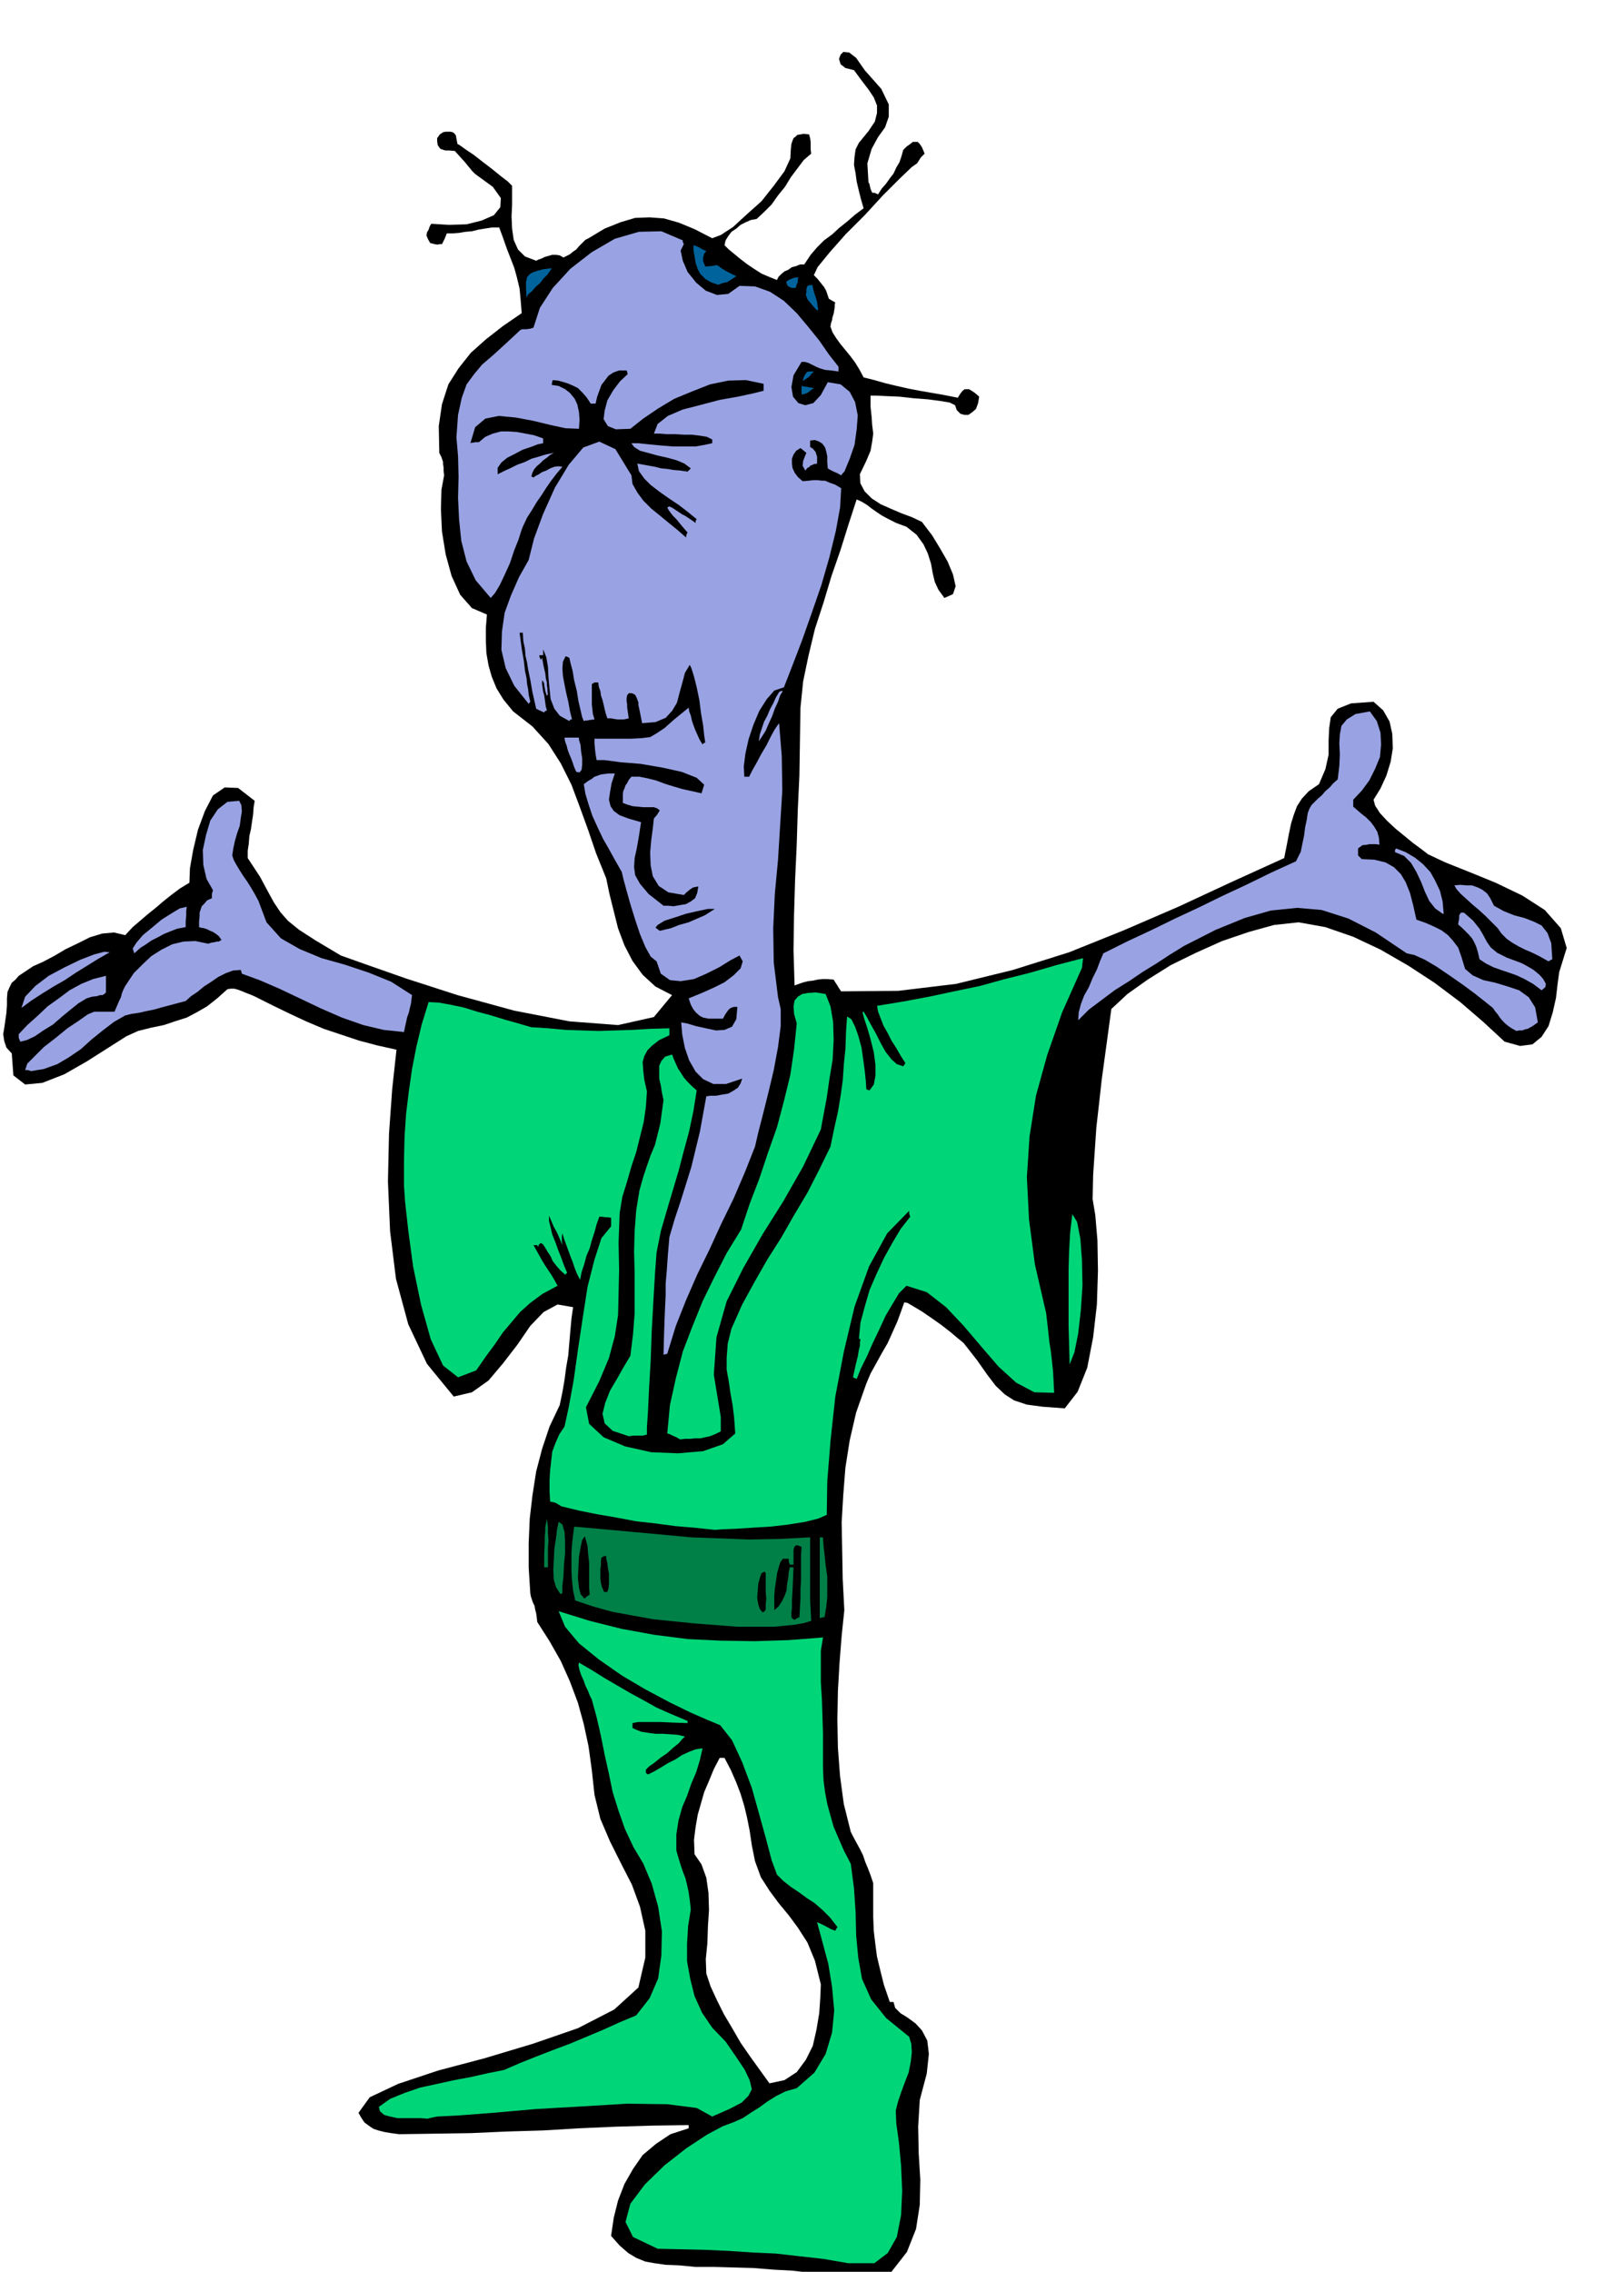 <svg xmlns="http://www.w3.org/2000/svg" fill-rule="evenodd" height="685.782" preserveAspectRatio="none" stroke-linecap="round" viewBox="0 0 3035 4244" width="490.455"><style>.brush1{fill:#000}.pen1{stroke:none}.brush2{fill:#00d678}.brush3{fill:#008047}.brush4{fill:#99a3e3}</style><path class="pen1 brush1" d="m1592 4257-38-6-37-5-36-4-36-2-37-3-36-1-36-1h-36l-31-3-25-1-21-3-17-3-17-7-15-9-16-14-16-18 5-34 8-32 12-31 16-28 18-26 25-21 27-18 34-11v-6l-69 1-68 2-68 3-67 4-68 2-67 3-67 1-67 1-15-2-12-2-12-3-9-3-9-6-8-6-6-9-5-9 21-29 53-25 75-25 87-23 90-27 84-29 68-35 45-41 13-56v-50l-10-45-15-41-21-41-20-40-18-42-11-45-5-46-6-44-9-42-11-40-15-40-17-38-21-37-23-36-1-9-1-7-2-8-1-6-3-6-2-6-2-6-1-6-3-48v-45l2-46 5-43 7-45 11-42 14-42 19-40 5-24 4-23 3-23 4-23 2-24 2-23 2-22 3-21-29-5-26 14-25 26-24 35-27 35-27 32-31 22-34 8-50-61-35-74-23-85-11-89-4-93 2-89 6-84 8-73-36-8-34-9-33-11-33-11-33-14-30-14-31-15-28-14-8-4-7-3-8-3-7-3-8-3-7-2h-7l-6 1-19 17-19 15-19 11-19 10-22 7-21 7-24 5-24 6-22 10-33 21-41 26-42 24-41 16-32 3-22-17-3-41-10-11-4-12-2-13 2-12 2-14 2-14 1-14v-13l1-12 4-9 4-8 7-6 6-7 9-6 9-6 9-6 18-8 21-11 22-13 23-11 22-11 23-7 22-2 21 5 14-15 14-12 14-12 15-12 14-12 15-12 16-12 18-11 1-27 6-34 9-38 13-35 15-29 22-15 25 1 31 24-2 12-1 14-2 13-2 14-3 13-1 14-2 13v14l23 35 15 28 11 20 12 18 14 16 21 17 31 20 47 28 45 16 77 27 96 31 106 29 103 20 91 7 67-15 34-41-31-16-24-22-19-26-15-29-12-32-8-32-8-32-6-29-19-47-15-44-16-44-15-40-20-40-23-36-30-33-36-28-18-22-13-21-9-22-6-21-4-23-1-23v-24l2-25-28-12-22-25-16-35-11-40-7-43-2-42 1-36 5-27-1-9v-6l-1-6v-4l-3-9-4-8-1-50 6-41 12-37 19-30 23-29 28-25 32-25 35-24-2-25-2-21-5-21-5-18-7-18-7-18-7-20-7-19h-14l-13 2-12 2-12 3-12 1-12 2-12 1h-11l-4 10-5 10h-5l-3 1-6-1-8-2-4-7-3-7 1-6 3-5 2-6 3-5 33 2 33-1 28-7 23-10 12-15 1-17-15-21-33-24-6-6-4-5-5-6-4-5-10-11-9-10-11-1h-7l-6-2-3-1-3-4-2-3-1-7v-6l5-7 6-4 5-1h9l4 1 3 2 3 4 1 6 2 10 4 2 11 8 15 10 18 14 17 13 16 13 13 10 8 8v36l-1 21 1 23 3 21 8 18 13 13 21 8 4-2 6-2 6-3 7-2 7-2h7l7 1 7 4 6-3 6-3 6-5 6-4 5-6 6-6 6-6 6-3 30-18 30-12 27-8 27-1 27 2 28 8 29 12 33 17 16-6 23-15 25-23 28-25 23-29 20-27 11-24 1-18 1-9 2-6 2-5 4-3 3-3 6-1 6-1 10 1 2 7 1 7v14l1 8-14 12-12 16-12 16-11 18-13 16-12 17-14 14-14 13-11 2-9 4-10 5-8 7-9 6-6 8-5 8-2 9 8 8 11 9 11 9 13 10 12 8 14 9 14 6 15 6 3-6 5-5 6-5 7-3 7-5 8-2 7-3h8l12-18 12-14 13-13 15-11 13-12 15-12 15-13 16-12-5-17-4-16-4-17-2-15-3-16 1-15 2-14 6-12 18-22 12-18 4-16v-14l-6-15-10-15-13-17-14-19-16-4-9-7-3-10 3-8 5-5 11 1 13 10 16 23 31 35 14 29v23l-7 20-13 18-12 22-8 27 2 35 2 4 1 5 1 4 3 7h4l7 3 7-11 8-9 7-10 7-9 5-11 6-10 4-12 3-11 6-6 7-5 5-4h9l4 4 4 6 5 12-7 7-7 11-10 7-23 22-31 31-34 37-36 36-30 34-22 27-7 15 7 7 8 10 4 5 4 7 2 6 3 9 5 3 7 4-1 4v5l-1 6-1 6-2 6-1 6-2 6-1 6 4 11 7 11 8 11 9 11 9 11 9 12 8 13 8 15 20 5 21 6 21 5 22 5 21 4 23 4 23 4 25 5 5-8 4-5 4-3h8l5 3 6 4 8 7-2 12-4 11-7 6-7 5h-8l-7-2-7-7-3-9-10-5-18-3-23-3-26-2-27-3-24-1-20-1h-10v21l2 19 1 15 2 16-2 15-3 17-8 19-12 25 1 17 8 15 13 13 17 11 18 8 21 9 19 7 19 9 6 8 13 17 14 23 15 26 10 24 5 22-5 15-16 7-11-15-7-15-4-17-3-17-6-19-8-17-13-18-19-15-19-7-14-7-13-7-9-6-10-7-9-7-10-6-9-4-15 46-15 48-17 49-15 50-16 49-12 50-10 48-5 49-1 63-1 64-3 64-2 65-3 65-2 66-1 66 2 66 8-3 9-3 8-2 9-1 9-2 9-1h9l12 1 3 5 4 6 3 5 4 6 107-1 108-13 106-26 105-33 102-41 102-44 99-46 99-45 5-25 4-21 4-19 5-16 6-16 9-14 13-14 19-13 12-28 6-27v-26l1-23 3-21 13-16 25-10 42-3 18 16 12 21 5 23 1 27-4 25-8 26-11 24-13 21 3 11 9 14 13 14 16 15 16 13 17 14 15 11 13 10 32 15 45 18 49 20 50 24 42 27 30 34 11 37-14 45-3 22-3 26-6 27-8 26-13 20-17 14-23 3-29-8-40-37-43-37-48-36-49-32-52-30-51-24-52-18-50-9-46 5-47 13-50 17-49 22-47 23-43 27-38 27-30 28-6 44-6 44-6 44-5 45-5 44-3 44-3 45-1 45 5 30 4 47 1 57-2 63-7 61-11 57-18 45-24 31-41-3-30-4-24-8-17-11-17-16-16-21-19-27-25-32-11-9-13-11-18-14-17-12-19-13-15-9-12-7-6-1-6 17-7 19-9 20-9 20-11 19-11 20-10 18-8 19-19 54-12 52-8 51-4 51-3 51 1 52 1 54 3 58-5 48-4 51-3 52-1 54 1 52 4 53 7 52 13 52 5 10 6 11 6 11 6 12 4 12 5 12 5 13 5 15v63l1 26 3 25 3 23 6 25 7 28 11 32h7l3 11 10 10 13 8 15 11 12 13 10 19 3 25-4 37-13 49-3 50 1 50 3 49-1 47-7 45-17 43-32 41-11 1-9 2-9 1-8 2h-9l-8 1-9 1-8 1zm-154-365 28-6 23-15 17-23 13-26 7-31 5-30 2-29 1-25-11-44-14-34-18-28-17-23-19-23-17-23-16-25-11-30-6-30-4-27-5-25-5-21-7-23-8-21-10-23-12-23h-9l-11 21-9 22-9 21-6 21-6 21-4 23-3 24 1 27 13 19 9 25 4 28 1 32-2 31-1 31-3 30 1 27 8 24 12 26 13 26 16 27 15 26 18 26 18 25 18 25z"/><path class="pen1 brush2" d="m1585 4228-46-8-45-5-44-5-44-2-45-3-44-2-44-1-44-1-46-22-14-28 9-34 27-36 37-36 41-32 38-25 30-16 19-7 18-8 15-10 16-10 15-11 16-10 18-9 21-6 33-29 21-35 12-40 4-41-4-44-7-43-11-41-10-37 7 3 10 5 9 5 8 3 2-4 2-3-14-18-14-14-15-13-14-9-15-11-15-10-14-11-12-12-10-27-10-38-13-47-14-50-18-48-19-41-22-28-24-10-32-14-39-19-45-24-44-26-43-30-37-30-26-31-12-29 58 18 60 15 60 11 63 8 62 3 63 1 64-2 64-5-4 25v59l2 32 1 31 1 32v64l1 24 3 23 4 21 6 22 6 21 9 21 10 23 13 25 6 46 3 45 1 43 4 42 7 39 17 38 28 35 43 35 4 13 1 16-2 18-4 20-7 18-7 19-6 18-4 16 1 24 5 36 4 43 2 47-2 45-8 41-17 30-25 19h-49z"/><path class="pen1 brush2" d="m799 3958-13-1h-43l-14-3-11-3-8-7-2-8 21-15 27-11 29-10 32-7 32-7 32-6 31-7 30-6 30-13 30-12 31-12 32-12 31-13 31-13 31-14 31-13 25-32 16-37 6-43 1-45-7-46-12-43-16-38-18-30-16-34-12-34-11-35-7-34-8-36-7-35-8-35-9-33-4-8-3-8-5-10-3-9-5-11-3-9-2-9 1-5 24 14 24 15 24 14 24 14 24 13 25 14 27 12 31 13v4l-29-1-21-1h-42l-6 1-5 1v9l6 3 10 4 12 2 15 2h14l15 1 13 1 13 3-5 5-7 8-10 8-11 10-13 9-11 9-10 7-6 6v6l4 3 12-6 12-7 13-8 14-7 12-8 13-6 13-5 13-2-5 22-7 23-9 21-8 23-9 21-7 25-4 26v30l4 14 4 13 4 12 5 13 3 12 3 14 2 14 2 18-5 31-2 33v33l6 33 8 32 14 31 19 28 25 26 20 29 16 24 9 19 4 17-6 12-13 13-23 12-32 14-29-16-55-7-75-1-83 5-87 5-80 7-65 5-40 2-10 2-8 2z"/><path class="pen1 brush3" d="m1378 3039-39-3-39-3-40-4-39-4-39-7-38-7-36-10-33-11-4-19-2-18-1-17v-35l1-16 2-17 2-16 56 5 55 5 54 5 54 5 54 2 54 2 56-1 58-3v116l1 20 1 20-13 4-16 3-20 2-20 2h-69z"/><path class="pen1 brush1" d="m1483 3025-3-2-1-3v-7l1-9v-14l1-16 1-22 1-24h-7l-2 9-1 11-2 11-1 12-4 11-5 10-6 9-8 7v-26l1-14 2-13 2-15 3-11 3-10 5-7h11v5l2 6h7v-27l1-5 3-4h4l7 3-1 15v47l-1 16v17l-1 18-1 18-6 3-3 2h-1l-1-1z"/><path class="pen1 brush3" d="M1532 3023v-151h6l1 15 2 18 2 19 3 21v40l-2 18-3 18-6 1-3 1z"/><path class="pen1 brush1" d="m1425 3012-5-6-3-9-2-12 1-12 1-14 3-11 3-9 6-3 2 3v34l1 14-1 11v9l-3 4-3 1zm-334-27-6-7-3-12-2-18 1-19 1-21 3-17 3-14 5-7 2 7 3 11 1 14 2 17v47l1 13-6 4-3 3h-1l-1-1z"/><path class="pen1 brush3" d="m1046 2976-7-11-4-14-1-18 1-19 1-21 3-19 2-17 3-14 7 5 4 14 1 18v22l-2 21-1 22-2 18v13l-3 2-2-2z"/><path class="pen1 brush1" d="m1129 2974-4-9-2-8-1-8v-17l1-8v-8l1-6 5-3h4v5l2 8 1 9 2 11v20l-1 8-2 6h-6z"/><path class="pen1 brush3" d="M1017 2928v-25l1-19v-14l1-9v-8l1-5 1-5 1-5 1 6 1 9v11l1 14-1 13v37h-7z"/><path class="pen1 brush2" d="m1336 2858-38-4-36-3-37-5-36-4-37-7-35-6-35-7-33-8-8-5-4-2-5-1-4-1-1-20v-19l1-18 2-18 2-18 6-16 7-16 10-15 8-37 9-49 8-57 9-60 9-58 13-51 13-40 18-22v-16l-6-1h-5l-6-1h-5l-5 14-4 15-5 15-4 15-6 14-4 15-5 15-3 15-6-12-4-10-4-12-4-10-4-11-4-11-4-11-3-10-1 6v9l1 7-3-7-3-7-3-7-3-6-4-7-3-7-3-7-3-7v10l3 12 3 13 6 15 5 14 6 15 5 14 6 14-3 2v2l-10-9-7-8-7-9-4-9-6-9-4-7-4-6-4-3-4 3-1 4-2-2v-1h-7l5 9 5 9 5 9 6 10 6 9 6 9 6 10 6 11-28 15-23 17-19 17-16 19-16 19-15 22-17 23-18 26-34 13-28-22-23-49-18-64-15-72-9-67-6-54-2-30v-48l1-44 3-43 5-41 6-42 8-41 10-42 13-42 19 1 22 4 24 5 26 8 26 7 26 8 25 7 24 7 32 2 32 3 31 1 31 1 30-1 33-1 33-2 36-1v13l-19 9-13 10-9 9-6 11-3 11 1 15 2 18 5 22-2 29-4 28-7 28-7 28-9 27-8 28-9 29-5 30-2 56 1 50-1 44-1 41-6 39-11 41-18 43-25 49 6 31 27 25 40 17 49 11 50 2 47-4 37-13 23-20-2-29-3-25-4-22-3-21-4-22v-23l2-26 7-28 20-45 23-42 24-42 26-41 24-42 25-42 22-43 21-43 7-34 7-31 5-30 4-29 2-30 3-29 1-30 2-30 8 5 7 14 6 17 6 22 3 21 3 22 2 19 1 16 3 1 3 1 8-11 3-16v-21l-3-23-6-24-6-21-6-18-3-11 1-2h1l6 10 8 15 9 16 9 18 9 16 11 14 10 9 12 4 2-3 2-3-9-14-8-14-9-14-7-14-8-14-5-13-5-13-2-11 49-8 48-9 47-10 48-10 47-13 48-12 48-14 50-13-1 9-1 9-37 83-28 80-21 76-12 76-5 76 4 79 11 84 21 91 2 17 2 18 2 19 3 19 2 18 2 19 1 19 1 20-37-1-34-18-33-30-31-36-34-40-33-35-36-28-38-12-14 14-12 20-13 22-12 26-12 25-11 25-11 22-8 20-5-2-2-1 5-23 4-16 2-12 2-8v-7l1-3-1-3v-1l-1 1-1 1 3-31 8-30 9-31 13-30 14-30 15-27 16-27 18-23-2-6v-5l-41 42-34 62-27 75-20 84-16 84-9 83-6 75-1 63-16 7-24 6-31 5-34 4-34 2-31 2-25 1-14 1z"/><path class="pen1 brush2" d="m1271 2689-7-4-7-3-6-3-4-1 5-53 11-50 13-50 18-47 19-47 22-45 23-45 27-44 16-48 18-47 16-48 17-48 13-49 12-49 7-48 5-48-5-18-1-14 2-11 6-7 8-5 11-2 15-1 18 3 9 23 5 29 1 34-2 37-6 36-5 35-6 32-5 27-33 69-37 65-39 62-36 63-31 62-19 67-5 70 13 79v27l-10 5-10 4-9 2-9 2h-10l-10 1h-9l-9 1zm-96-6-30-10-15-14-4-18 5-20 9-23 13-22 13-23 12-20 5-40 3-39v-77l-1-39 1-38 3-39 6-37 7-25 7-21 7-20 8-19 5-20 5-20 3-22 3-22-3-14-2-13-3-13v-24l4-9 7-8 13-4 3 8 4 9 4 9 6 9 5 8 7 8 8 8 9 8-6 38-8 38-10 37-10 38-11 37-11 37-11 38-8 40-3 41-3 51-3 55-2 56-3 51-2 43-2 30v13l-4 1-4 1h-17l-9 1zm824-134-1-36-1-36v-106l1-34 2-35 4-34 9 15 6 31 3 40 1 47-3 46-5 44-7 35-9 23z"/><path class="pen1 brush4" d="m1240 2531 1-38 1-29 1-24 1-20v-22l2-23 2-29 3-35 10-34 11-33 10-32 10-32 8-33 8-33 6-33 6-33 8-1h10l11-2 12-2 9-5 9-6 5-8 3-9-30 10h-24l-19-9-14-14-12-21-8-23-5-25-2-23 11 2 17 5 18 4 19 4 16-1 14-6 8-14 2-23h-6l-4 1-4 2-3 3-5 7-5 9h-27l-10-2-6-3-7-6-5-6-5-9-4-12 10-4 17-7 20-9 20-10 17-13 13-13 4-13-6-11-17 9-21 13-24 12-23 10-25 4-20-2-17-12-8-23-11-9-10-18-10-24-9-27-9-29-7-25-6-22-3-13-12-21-11-20-12-21-10-21-10-22-7-21-6-20-3-18 8-6 7-4 5-4 6-2 5-2 7-1 8-1h12l-6 18-3 17-2 14 3 12 6 9 11 8 16 6 24 7-4 26-4 23-4 18-1 17 2 15 9 16 16 19 28 22h8l11 1 11-2 12-2 9-5 8-6 4-10 2-12-10 2-6 4-6 5-5 5-29-5-18-12-11-18-4-20-1-24 2-23 3-23 2-18 6-7 5-8-5-4-6-2h-19l-11-1-10-1-10-3-8-3v-17l1-6 2-4 2-6 3-4 3-6 5-6h15l15 3 16 4 16 6 16 5 17 5 18 4 18 4 5-16-14-13-28-11-36-8-41-7-37-3-30-4h-15l-2-11-1-9-1-11v-9h68l20-1 16-2 12-7 15-10 18-16 27-22 1 7 3 8 2 9 3 9 3 8 4 9 4 9 6 10 1-2 4-2-2-13-2-19-4-23-3-24-5-24-5-20-5-16-3-6-9 15-5 19-5 18-5 19-9 15-12 13-19 8-25 2-3-15-2-10-2-9v-5l-3-8-3-6-6-3h-6l-3 4-1 5v6l1 6v6l1 6 1 7 1 7-4 1-5 1h-12l-7-1-5-1h-7l-3-9-2-8-2-9-2-8-3-9-1-8-3-8-1-8h-7l-5 3v38l1 9 1 9 3 10-9 1-4 1h-4l-3 1-3-7-3-13-4-17-3-19-5-20-3-18-4-15-2-9-4-2-3-1-5 10-1 13 1 14 3 16 3 15 4 17 3 17 4 16h-3l-2 3-18-10-10-13-7-18-2-19-2-21-1-20-3-18-6-15v11h-7v3l3 6 1-3 1-1 3 16 3 13 1 9 2 8v5l1 6v5l1 7h-1l-1 2-3-9-1-6-1-5v-3l-2-4-2-2v7l1 7 1 7 2 7 1 7 1 7 1 7 2 7-4 2-1 2-9-4-6-3-7-31-4-23-4-19-2-13-3-13-1-13-3-14-1-16h-6l4 30 4 23 2 18 3 14 1 11 2 10 1 10 3 13-2 2-1 2-27-34-16-33-8-34 1-34 5-35 12-33 15-34 18-32 10-40 17-46 22-49 26-43 27-32 30-11 30 14 30 49 2 16 9 16 11 15 15 15 16 13 17 14 16 13 16 14 1-6 2-3-12-14-8-10-7-7-4-5-5-7-2-4 2-1 2-1 6 3 6 4 6 4 6 4 6 3 6 4 6 4 7 5v-4l2-3-17-14-17-13-18-12-17-12-17-13-12-12-10-14-3-14 11 2 11 2 11 2 12 3 11 1 12 2 12 1 14 2 3-3 3-3-12-9-14-6-18-5-18-4-18-5-15-4-11-7-5-7h13l19 2 21 2 24 2h43l17-3 14-3v-7l-10-5-12-2-16-2h-15l-17-1h-15l-14-1h-10l7-18 19-15 28-12 35-9 34-9 34-6 28-6 20-5v-13l-33-7-33 1-34 7-33 13-34 14-30 18-28 19-24 19-27 1-15-6-8-13 2-16 5-19 11-19 13-17 14-13-1-4-1-3h-14l-11 4-9 6-6 8-7 9-4 11-4 11-3 13h-9l-8-12-8-9-8-8-8-4-9-4-9-3-11-3-10-1-1 3-1 6 13 2 12 6 9 7 9 11 5 11 3 14 1 14-1 17-25-1-28-6-33-8-32-6-32-3-25 5-19 16-9 30 2-1h3l4-1h7l12-10 14-6 15-4h15l15 1 16 3 16 3 17 6v9l-10 2-13 5-15 5-15 8-14 7-11 9-7 10v12l12-6 13-6 12-6 14-5 12-6 14-4 13-4 15-3-7 4-6 5-7 5-6 6-6 5-5 6-3 6-2 7 2 1 2 1 4-3 6-3 6-4 8-3 7-4 8-3 7-1 8 1-11 13-10 13-9 13-9 14-9 13-9 15-9 14-8 17-3 8-5 16-8 20-8 24-10 22-9 19-9 15-8 9-28-33-17-35-10-39-4-39-2-41 1-39-1-39-3-35 3-42 7-32 9-25 14-19 15-18 21-18 23-21 28-26 4-1h7l7-1 6-2 12-37 24-37 33-36 40-31 43-25 45-13 42-1 40 17v3l2 4-6 12 4 19 9 21 16 20 18 15 21 8 21-2 21-15 29 1 28 10 26 17 24 23 21 25 21 26 18 26 18 23v9l-14-2-11-1-10-3-7-3-8-4-6-3-7-2h-6l-15 25-4 22 3 18 10 12 13 4 15-4 14-15 13-24 24 4 17 14 10 19 5 25-2 26-4 29-9 26-10 24-3 3-3 4-7-4-7-3-6-3-5-3-1-12v-11l-2-9-2-7-5-7-6-4-8-3-9 1v12l5 3 5 6 1 3 2 6v13l-6 1-4 2-3 1-1 2-4 2-4 5-5-9 1-9 3-8 3-7-6-5-5-4-8 5-5 7-3 8v9l1 8 4 9 6 8 9 8 11-1 9-1h8l8 1h6l9 4 9 3 12 7-2 36-8 44-12 49-15 52-18 52-18 51-18 47-16 41-18 6-14 16-14 22-11 26-9 27-6 27-3 24 1 19h9l6-12 8-14 9-17 9-15 8-16 7-13 6-9 3-4 5 62 1 64-4 64-4 65-6 64-3 64 1 64 8 65 5 22v32l-5 39-8 43-10 42-10 40-9 35-6 26-19 48-21 49-23 47-22 48-23 47-21 48-19 48-16 52-4 1-3 1zM58 2001l-6-2h-5l4-12 14-14 17-17 22-17 22-18 21-14 17-12 12-5h38l3-7 3-7 3-7 3-6 2-8 3-7 3-6 4-6 12-18 16-16 17-16 19-12 20-10 21-5 22-1 24 5 6-2 7-1 3-1h4l3-2 2-1-5-7-5-4-6-4-5-2-6-3-6-2-6-1-3-1v-11l1-9v-7l2-6 2-6 5-5 5-6 9-4v-8l2-7-12-21-6-26-1-28 6-28 8-27 14-21 18-14 22-2 4 8 1 12-2 12-2 15-5 14-4 14-3 14-2 13 3 9 5 9 6 10 7 11 7 10 7 11 7 12 7 13 15 40 27 30 35 20 41 17 43 12 45 15 42 17 39 25-1 8-1 8-2 8-2 9-3 8-2 9-2 9-2 10-38-4-38-9-40-14-39-17-40-19-38-18-37-16-33-12-1-4-1-3-14 1-14 5-14 7-13 9-14 9-12 10-12 8-10 9-15 4-15 4-15 4-14 4-15 3-13 3-14 2-12 3-21 12-21 16-21 17-20 18-22 15-22 13-25 9-24 4z"/><path class="pen1 brush4" d="m38 1946-3-7v-7l16-17 19-17 19-18 21-15 20-15 22-12 22-9 24-6v31l-2 2-4 3h-5l-6 2-9 1-10 3-15 9-15 12-17 14-16 14-18 11-16 11-15 7-12 3zm2796-20-9-5-6-4-6-5-5-5-5-6-4-6-5-6-4-6-15-12-19-15-23-17-23-16-25-17-22-13-20-9-14-3-58-39-51-26-50-16-46-4-49 5-49 14-54 22-59 30-26 16-26 17-26 16-25 17-27 17-24 18-24 18-20 20 1-15 4-15 6-16 9-16 7-17 8-16 6-16 6-14 44-22 45-21 45-22 45-21 45-22 45-21 45-22 46-21 4-8 5-10 3-15 3-14 2-16 3-14 2-13 3-8 4-7 6-6 6-6 7-6 7-8 8-7 7-8 8-7 3-25 1-22-1-20 1-17 3-16 10-12 16-10 27-5 13 18 7 22 1 22-2 23-9 22-11 22-14 19-16 17v13l7 6 8 7 9 7 9 9 6 8 6 10 3 11 1 13-7-1h-12l-4 1-9 1-8 6v13l3 3 4 4 23 1 21 5 16 9 13 13 9 15 8 20 6 23 6 27 17 6 16 7 14 7 12 9 9 10 10 13 6 17 7 23 14 12 20 9 23 5 23 7 21 7 18 13 12 19 5 28-10 7-9 5-5 1-5 2h-6l-5 1zM40 1883l7-21 19-20 25-19 30-16 29-14 26-10 19-5 10 1-21 12-21 13-21 13-21 14-21 12-21 13-20 13-19 14z"/><path class="pen1 brush4" d="m2881 1850-16-12-16-9-15-7-14-5-15-5-14-5-14-7-12-8-3-13-3-10-4-9-4-7-6-7-6-6-7-7-7-6 1-6 1-5v-6l3-5h6l17 15 12 15 7 12 7 13 7 10 12 10 18 9 27 10 4 2 9 5 10 6 11 9 7 8 5 9-1 6-7 6zm13-54-16-9-14-7-14-6-12-6-12-7-10-7-10-10-7-10-12-12-11-11-12-11-12-10-12-11-10-9-8-9-4-7 11-1 12 1h10l11 4 8 4 9 7 6 9 7 14 18 10 20 8 19 5 18 7 14 7 11 14 7 19 2 30-4 2-3 2zm-2643-15-3-9 7-11 12-14 17-14 18-15 19-12 15-9 13-3-1 8v9l-1 10v11l-16 3-13 5-12 5-11 6-12 6-10 7-11 7-11 10z"/><path class="pen1 brush1" d="m1233 1739-8-6 4-5 13-8 19-6 21-7 22-5 19-4h13l-8 5-11 7-14 6-16 7-18 5-15 6-13 3-8 2z"/><path class="pen1 brush4" d="m2696 1707-14-10-11-14-8-17-7-18-9-19-10-17-13-13-17-7v-4l2-3 18 7 17 10 15 12 14 15 9 16 9 19 5 20 2 23h-2zm-1619-265-4-9-3-9-3-8-3-7-3-8-2-8-3-8-1-7h27v4l3 10 1 12 2 13v11l-1 10-4 5-6-1zm341-57 2-13 4-12 4-12 6-11 5-12 6-11 5-11 6-10 3-2h4l-5 8-4 12-6 13-5 14-6 13-6 14-7 11-6 9z"/><path class="pen1" d="M1498 737v-16l5 1 6 1 6 1 6 1-7 5-5 4-6 2-5 1zm2-25 2-7 3-6 3-4 4-1h9l-5 5-4 5-6 4-6 4zm25-134-7-8-5-6-4-5-1-3-2-5 1-5v-6l2-6 4-1 5-1 1 5 2 8 3 9 3 10 1 8 1 6-1 2-3-2zm-541-22-1-18v-11l2-9 4-5 6-4 9-3 11-3 16-2-3 5-5 7-7 7-7 9-8 7-7 8-7 6-3 6zm496-18-7-3-2-3-1-3-1-2 5-4 5-2 5-2 8-1-1 4v5l-2 4-2 7h-7zm-138-6-14-5-10-6-9-9-5-9-4-12-2-12-2-11v-10l6 2 6 3 5 3 7 3-4 5-2 7v7l4 10 11-1 7-1 3-1 2 1 2 1 5 4 10 6 18 9-9 6-8 5-9 2-8 3z" style="fill:#00639c"/></svg>
